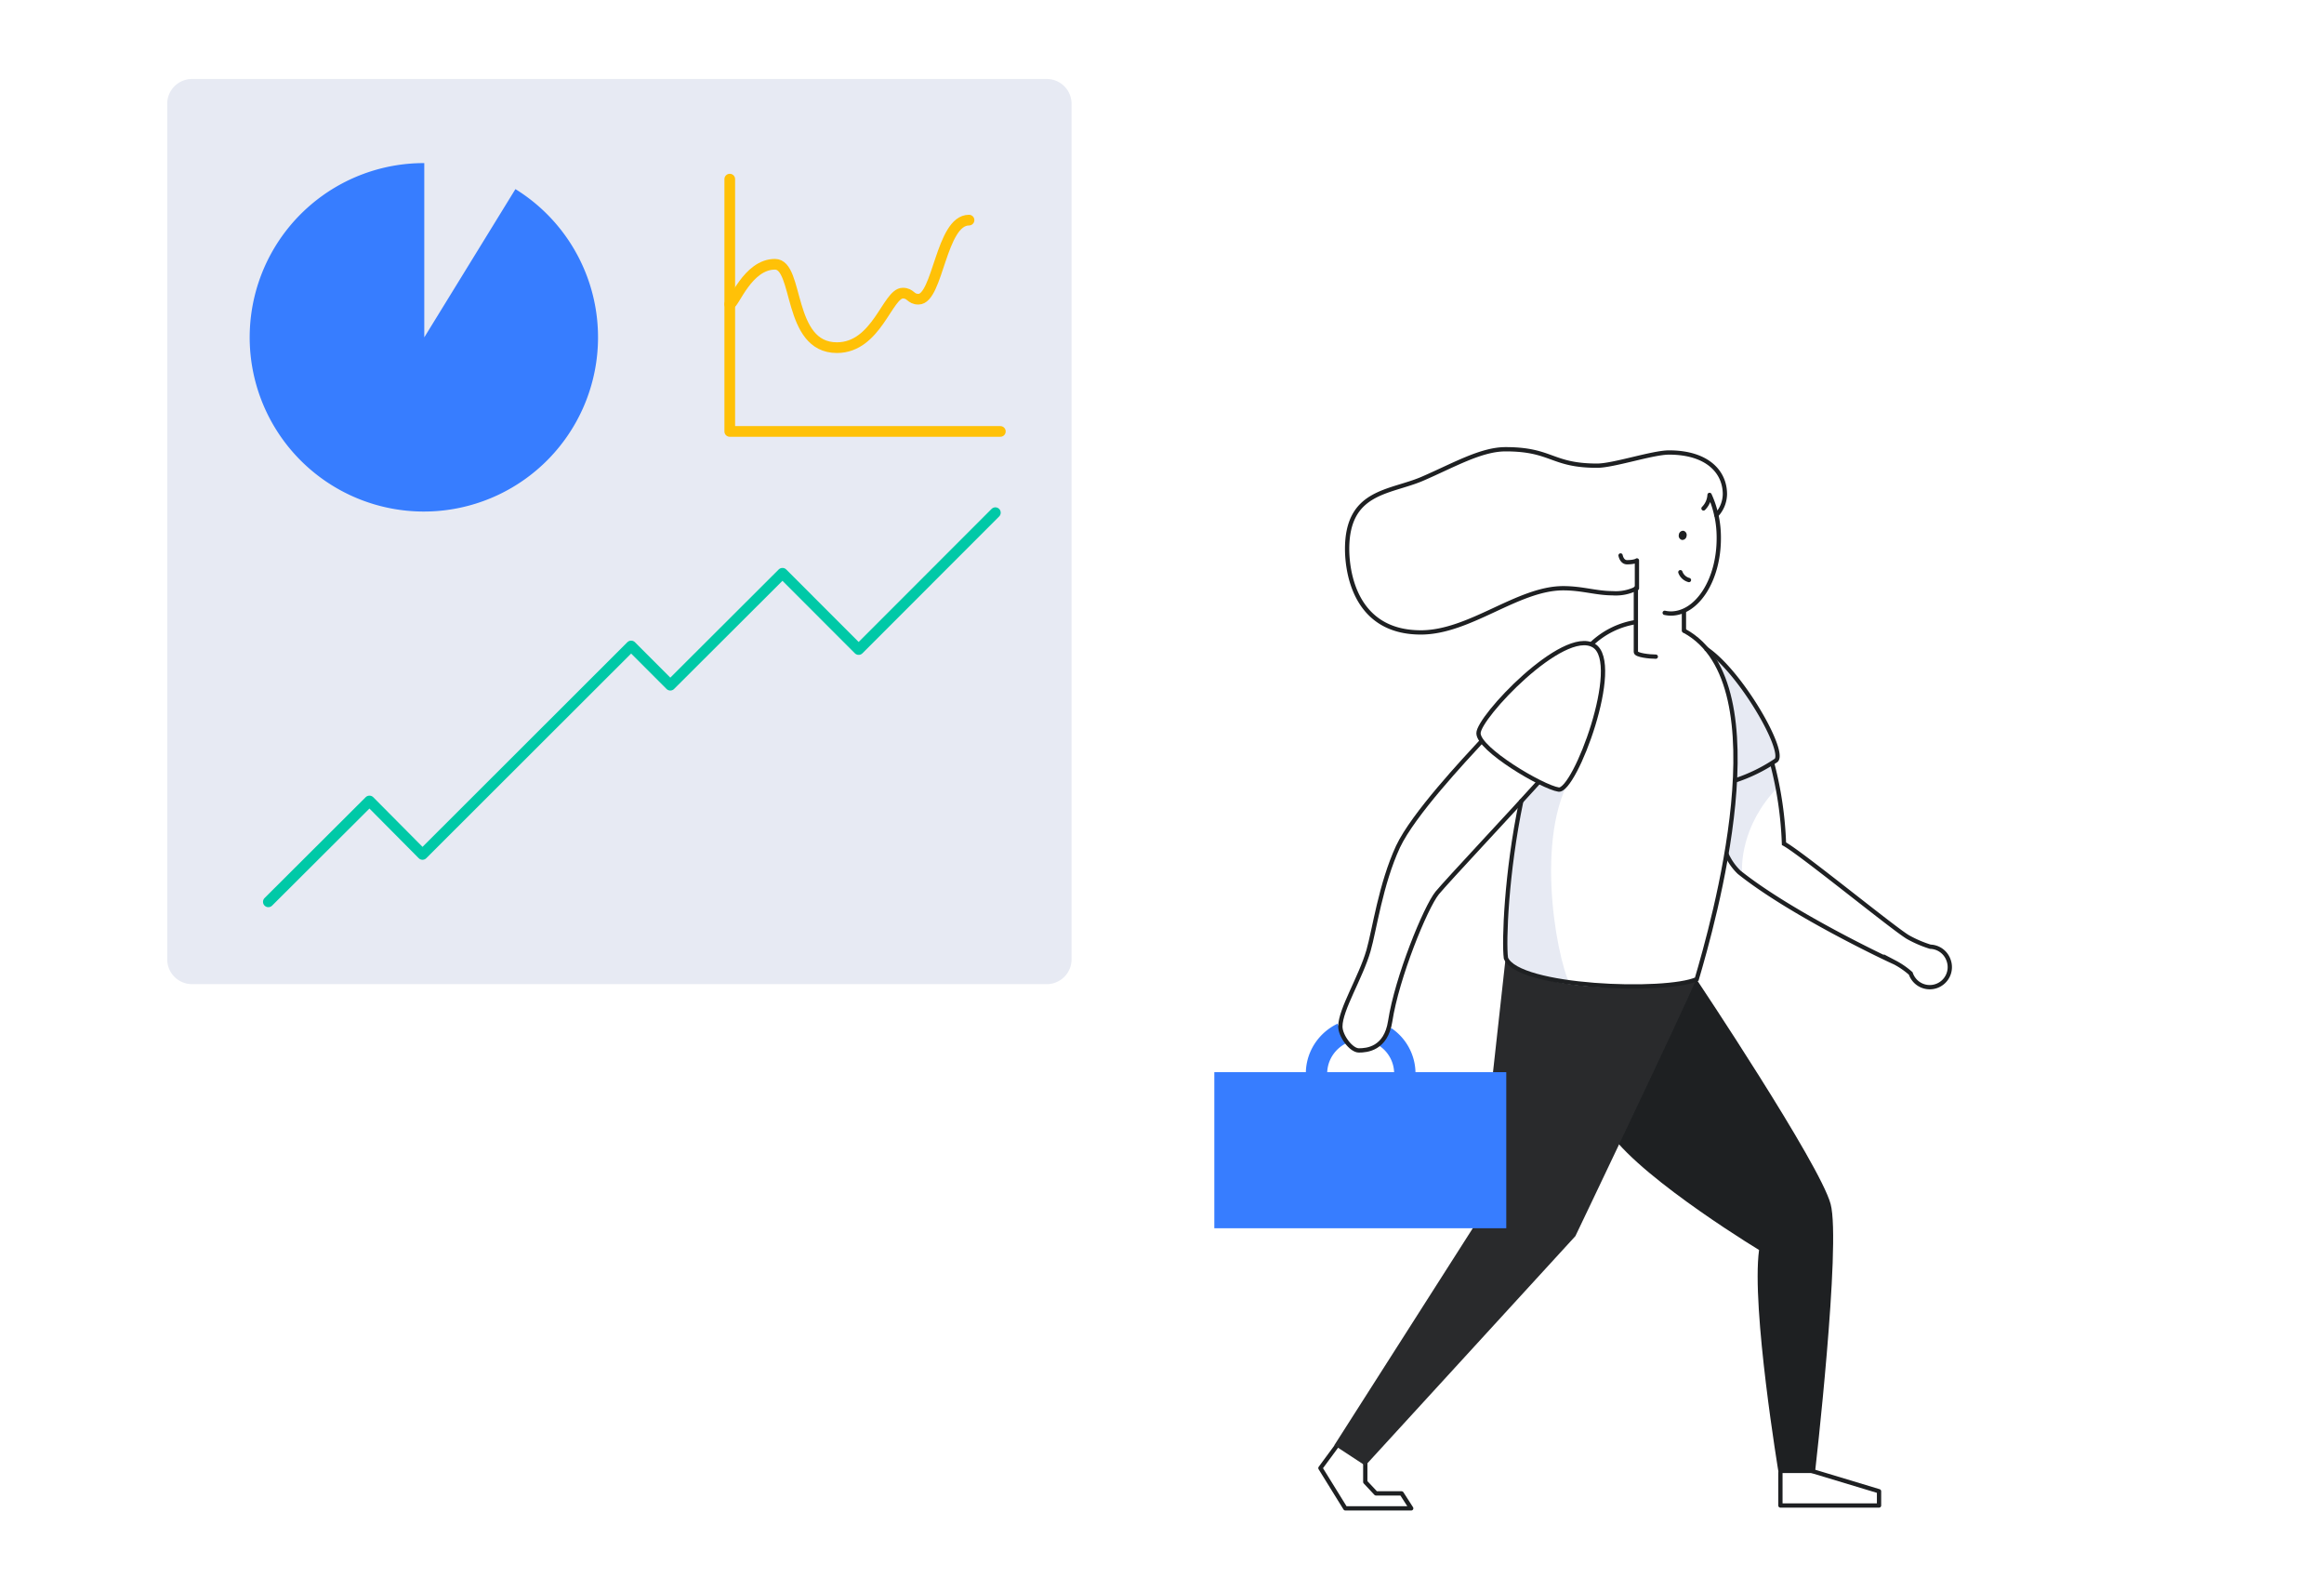 <svg xmlns="http://www.w3.org/2000/svg" width="271" height="184" viewBox="0 0 271 184">
    <defs>
        <style>
            .prefix__cls-2{fill:#e7eaf3}.prefix__cls-10,.prefix__cls-3,.prefix__cls-4,.prefix__cls-9{fill:none;stroke-miterlimit:10}.prefix__cls-3{stroke:#ffc107}.prefix__cls-10,.prefix__cls-3,.prefix__cls-4{stroke-linecap:round}.prefix__cls-3,.prefix__cls-4{stroke-linejoin:round}.prefix__cls-3{stroke-width:1.246px}.prefix__cls-10,.prefix__cls-4,.prefix__cls-9{stroke:#1e2022;stroke-width:.5px}.prefix__cls-5{fill:#1e2022}.prefix__cls-7{fill:#377dff}
        </style>
    </defs>
    <g id="prefix__hiker-man" transform="translate(32.073 17.74)">
        <path id="prefix__Rectangle_2542" fill="#fff" d="M0 0H271V184H0z" data-name="Rectangle 2542" transform="translate(-32.073 -17.74)"/>
        <g id="prefix__business-woman" transform="translate(-12.573 -8.531)">
            <g id="prefix__Shadows" transform="translate(156.021 67.34)">
                <path id="prefix__Path" d="M7.888 24.385C6.269 22.308 3.321 7.6 7.473 0 6.228 1.08 6.02 1.039 6.02 1.039l-.5-.208L3.9.208 1.951 2.493l-.373 1.37-.457 2.867-.374 2.7-.373 2.617-.291 2.908L0 18.029v2.285l.415 1.039 1.91 1.122 2.491.706z" class="prefix__cls-2" transform="translate(0 14.415)"/>
                <path id="prefix__Path-2" d="M3.363 25.465c-.125-.914-.208-5.774 4.152-10.261-.249-1.163-.664-2.742-.664-2.742l.706-.623-.125-.831-.872-2.367L5.356 6.4 3.653 3.9 2.366 2.451 1.079.582 0 0l.581.914 1.453 4.154.666 5.027-.166 4.32L2.2 18.9l-.664 4.154.457.789z" class="prefix__cls-2" data-name="Path" transform="translate(24.287)"/>
            </g>
            <path id="prefix__Path-3" d="M2.906 0h99.641a2.889 2.889 0 0 1 2.906 2.908v99.7a2.889 2.889 0 0 1-2.906 2.908H2.906A2.889 2.889 0 0 1 0 102.609V2.908A2.889 2.889 0 0 1 2.906 0z" class="prefix__cls-2" data-name="Path"/>
            <path id="prefix__Path-4" d="M0 9.8c.5 0 2.076-4.653 5.273-4.653 2.823 0 1.412 9.721 7.224 9.721 4.65 0 5.9-6.356 7.681-6.356.955 0 .872.706 1.827.706C24.287 9.222 24.62 0 27.9 0" class="prefix__cls-3" data-name="Path" transform="translate(65.597 16.451)"/>
            <path id="prefix__Path-5" d="M0 0v29.412h31.553" class="prefix__cls-3" data-name="Path" transform="translate(65.597 11.673)"/>
            <path id="prefix__Path-6" d="M0 .208V4.03h11.5V2.368L3.653 0" class="prefix__cls-4" data-name="Path" transform="translate(188.113 162.264)"/>
            <path id="prefix__Path-7" d="M5.231 1.745v2.409l1.246 1.33h2.989l1.121 1.745H2.906L0 2.534 1.868 0" class="prefix__cls-4" data-name="Path" transform="translate(134.473 159.398)"/>
            <path id="prefix__Path-8" d="M10.96 0s14.407 21.56 15.652 26.213-1.827 31.364-1.827 31.364h-4.234s-3.2-19.234-2.283-26.005C15.071 29.62 1.162 20.771 0 16.2" class="prefix__cls-5" data-name="Path" transform="translate(167.355 104.936)"/>
            <path id="prefix__Path-9" d="M19.97 0l-3.4 30.783L0 56.747l3.612 2.368 24.5-26.753S40.853 5.733 42.181 2.451C39.649 3.282 24.578 4.819 19.97 0z" class="prefix__cls-5" data-name="Path" transform="translate(136.093 102.526)"/>
            <path id="prefix__Path-10" fill="#fff" d="M19.97 0l-3.4 30.783L0 56.747l3.612 2.368 24.5-26.753S40.853 5.733 42.181 2.451C39.649 3.282 24.578 4.819 19.97 0z" data-name="Path" opacity="0.05" transform="translate(136.093 102.526)"/>
            <path id="prefix__Rectangle" d="M0 0H34.044V18.196H0z" class="prefix__cls-7" transform="translate(122.101 115.778)"/>
            <path id="prefix__Path-11" fill="none" stroke="#377dff" stroke-miterlimit="10" stroke-width="2.491px" d="M8.012.415A5.149 5.149 0 1 1 .871 1.828 5.309 5.309 0 0 1 2.988 0" data-name="Path" transform="translate(134.018 111.25)"/>
            <path id="prefix__Path-12" d="M16.482 0c-1.993 2.16-7.971 8.516-9.756 12.3-2.034 4.4-2.74 9.679-3.446 12.13C2.366 27.584 0 31.281 0 33.275c0 1.08 1.246 2.783 2.159 2.783s3.155-.166 3.653-3.406C6.6 27.543 9.923 19.4 11.293 17.7c1.162-1.412 8.968-9.721 11.832-12.92" class="prefix__cls-9" data-name="Path" transform="translate(136.798 77.186)"/>
            <path id="prefix__Path-13" d="M0 0c4.027 2.617 9.383 11.964 8.22 13.044a19.276 19.276 0 0 1-4.857 2.368" class="prefix__cls-9" data-name="Path" transform="translate(179.395 66.385)"/>
            <path id="prefix__Path-14" d="M20.919 0C32.253 6.19 24.2 34.189 22.33 40.587c-3.612 1.62-20.842 1-22.253-2.451-.249-1.911.042-9.97 1.785-18.279" class="prefix__cls-10" data-name="Path" transform="translate(156.026 64.349)"/>
            <path id="prefix__Path-15" d="M0 2.617A9.671 9.671 0 0 1 5.231 0" class="prefix__cls-9" data-name="Path" transform="translate(166.026 63.31)"/>
            <path id="prefix__Path-16" d="M0 11.424a3.654 3.654 0 0 0 .706.083c3.072 0 5.6-3.9 5.6-8.765A12.314 12.314 0 0 0 6.02 0" class="prefix__cls-4" data-name="Path" transform="translate(174.62 50.806)"/>
            <path id="prefix__Path-17" d="M41.558 6.9a2.42 2.42 0 0 0 .706-1.579 11.32 11.32 0 0 1 .789 2.368 3.658 3.658 0 0 0 1-2.451c0-2.617-2.076-4.86-6.518-4.86-1.91 0-6.477 1.537-8.386 1.537C23.789 1.911 23.914 0 18.475 0 15.61 0 12.414 1.869 8.76 3.448 4.982 5.068 0 4.819 0 11.632c0 2.285.706 9.721 8.594 9.721 5.729 0 11.293-5.151 16.607-5.151 2.2 0 3.861.582 5.729.582a5.372 5.372 0 0 0 2.865-.582v-3.24s-.249.208-1.162.208c-.332 0-.623-.249-.747-.789" class="prefix__cls-4" data-name="Path" transform="translate(137.587 43.162)"/>
            <path id="prefix__Path-18" d="M13.452.29c3.4 2.077-2.242 17.074-4.11 16.783C7.432 16.782 0 12.379 0 10.51-.041 8.682 9.881-1.87 13.452.29z" class="prefix__cls-9" data-name="Path" transform="translate(152.907 65.762)"/>
            <path id="prefix__Path-19" d="M0 10.51a6.706 6.706 0 0 0 1.495 2.16c6.02 4.819 17.354 10.178 18.143 10.51a9.45 9.45 0 0 1 1.868 1.288 2.338 2.338 0 1 0 4.4-1.579 2.33 2.33 0 0 0-2.117-1.537 13.636 13.636 0 0 1-2.533-1.08c-1.412-.748-12.58-9.887-14.531-10.926A42.689 42.689 0 0 0 5.356 0" class="prefix__cls-9" data-name="Path" transform="translate(181.803 79.803)"/>
            <path id="prefix__Path-20" d="M31.007 3.033A20.31 20.31 0 1 1 20.379 0v20.314z" class="prefix__cls-7" data-name="Path" transform="translate(9.596 9.804)"/>
            <path id="prefix__Path-21" fill="none" stroke="#00c9a7" stroke-linecap="round" stroke-linejoin="round" stroke-miterlimit="10" stroke-width="1.246px" d="M0 45.364l11.791-11.756 6.186 6.231 24.329-24.3 4.567 4.57L59.951 7.062l8.885 8.89L84.778 0" data-name="Path" transform="translate(11.791 50.557)"/>
            <path id="prefix__Path-22" d="M0 0v3.49c0 .374 1.619.54 2.325.54" class="prefix__cls-4" data-name="Path" transform="translate(171.257 63.31)"/>
            <path id="prefix__Path-23" d="M.208 0v3.947" class="prefix__cls-4" data-name="Path" transform="translate(171.05 59.364)"/>
            <path id="prefix__Path-24" d="M.208 0v2.243" class="prefix__cls-10" data-name="Path" transform="translate(176.655 62.064)"/>
            <path id="prefix__Oval" d="M.54.913a.5.5 0 0 0 .54-.456A.5.5 0 0 0 .54 0 .5.5 0 0 0 0 .457a.5.5 0 0 0 .54.456z" class="prefix__cls-5" transform="rotate(-80.39 119.842 -77.43)"/>
            <path id="prefix__Path-25" d="M0 0a1.463 1.463 0 0 0 1 .914" class="prefix__cls-4" data-name="Path" transform="translate(176.447 57.495)"/>
        </g>
    </g>
</svg>
